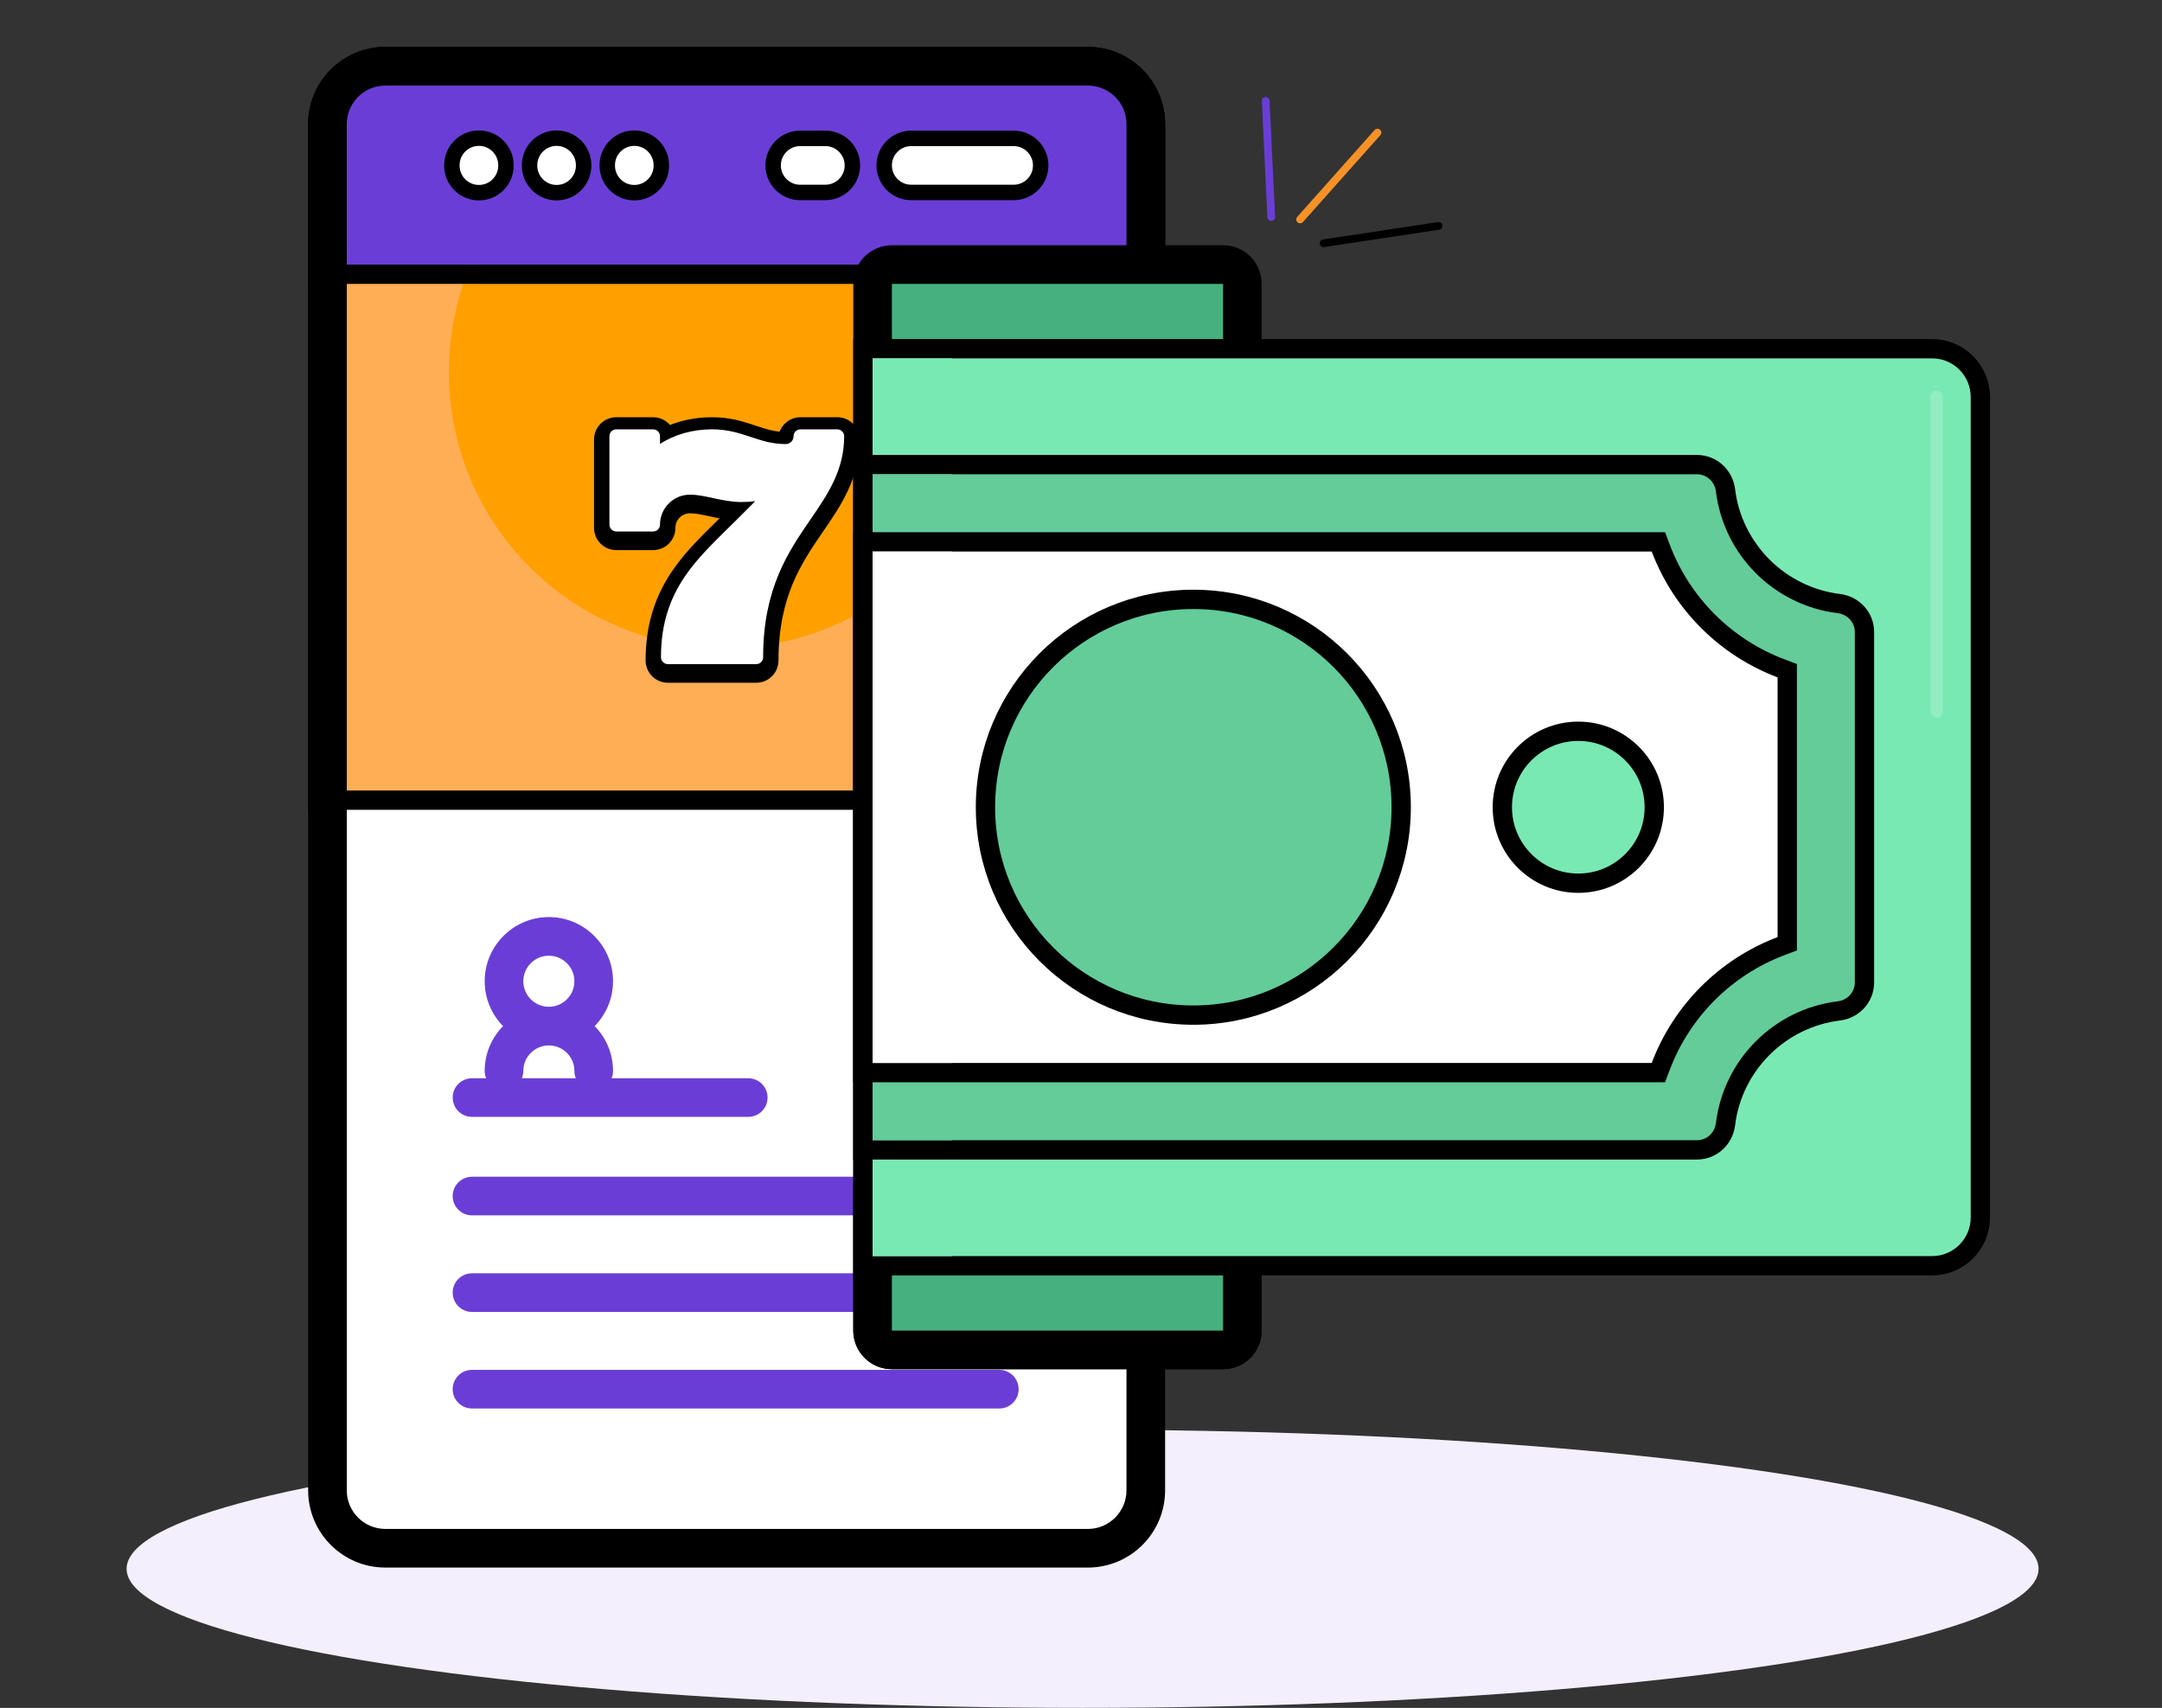 <svg width="457" height="361" viewBox="0 0 457 361" fill="none" xmlns="http://www.w3.org/2000/svg">
<rect x="0" y="0" width="457" height="361" fill="#333333" stroke="none"/>
<g clip-path="url(#clip0_271_7986)">
<ellipse cx="228.833" cy="331.608" rx="202.074" ry="29.393" fill="#F4EFFC"/>
<path d="M242.194 26.253V315.011C242.194 321.772 236.716 327.258 229.947 327.258H81.466C74.697 327.258 69.219 321.772 69.219 315.011V26.253C69.219 19.485 74.697 14.007 81.466 14.007H229.947C236.716 14.007 242.194 19.485 242.194 26.253Z" fill="white"/>
<path d="M242.194 169.136H244.235V167.095V26.247C244.235 18.36 237.844 11.959 229.947 11.959H81.466C73.569 11.959 67.177 18.36 67.177 26.247V167.095V169.136H69.219H242.194Z" fill="#FFAE56" stroke="black" stroke-width="4.082"/>
<path d="M153.191 136.956C185.395 136.956 211.5 110.85 211.5 78.646C211.5 46.443 185.395 20.337 153.191 20.337C120.988 20.337 94.882 46.443 94.882 78.646C94.882 110.85 120.988 136.956 153.191 136.956Z" fill="#FFA000"/>
<path d="M242.198 57.967H244.24V55.926V26.251C244.24 18.36 237.842 11.963 229.952 11.963H81.462C73.571 11.963 67.174 18.36 67.174 26.251V55.926V57.967H69.215H242.198Z" fill="#6A3ED6" stroke="black" stroke-width="4.082"/>
<mask id="path-6-outside-1_271_7986" maskUnits="userSpaceOnUse" x="64.215" y="9.004" width="183" height="323" fill="black">
<rect fill="white" x="64.215" y="9.004" width="183" height="323"/>
<path fill-rule="evenodd" clip-rule="evenodd" d="M242.194 315.016V167.099V55.93H242.198V26.255C242.198 23.242 241.11 20.483 239.305 18.349C239.239 18.272 239.173 18.195 239.105 18.119C236.862 15.595 233.592 14.004 229.947 14.004H81.466C77.909 14.004 74.709 15.519 72.472 17.937C70.45 20.122 69.215 23.044 69.215 26.255V55.93H69.219V167.099V315.016C69.219 321.776 74.697 327.263 81.466 327.263H229.947C236.716 327.263 242.194 321.776 242.194 315.016Z"/>
</mask>
<path d="M242.194 55.93V51.848H238.112V55.93H242.194ZM242.198 55.93V60.013H246.28V55.93H242.198ZM239.305 18.349L236.187 20.985L236.188 20.986L239.305 18.349ZM239.105 18.119L242.157 15.407L242.157 15.407L239.105 18.119ZM72.472 17.937L75.468 20.711L75.47 20.709L72.472 17.937ZM69.215 55.93H65.132V60.013H69.215V55.93ZM69.219 55.93H73.301V51.848H69.219V55.93ZM238.112 167.099V315.016H246.277V167.099H238.112ZM238.112 55.93V167.099H246.277V55.93H238.112ZM242.194 60.013H242.198V51.848H242.194V60.013ZM246.28 55.93V26.255H238.116V55.93H246.28ZM246.28 26.255C246.28 22.241 244.826 18.555 242.421 15.713L236.188 20.986C237.393 22.41 238.116 24.243 238.116 26.255H246.28ZM236.053 20.83C236.098 20.881 236.143 20.933 236.187 20.985L242.423 15.714C242.335 15.611 242.247 15.508 242.157 15.407L236.053 20.83ZM229.947 18.087C232.377 18.087 234.553 19.142 236.053 20.83L242.157 15.407C239.172 12.048 234.807 9.922 229.947 9.922V18.087ZM81.466 18.087H229.947V9.922H81.466V18.087ZM75.47 20.709C76.966 19.091 79.094 18.087 81.466 18.087V9.922C76.724 9.922 72.452 11.947 69.475 15.166L75.47 20.709ZM69.477 15.164C66.784 18.073 65.132 21.976 65.132 26.255H73.297C73.297 24.112 74.117 22.17 75.468 20.711L69.477 15.164ZM65.132 26.255V55.93H73.297V26.255H65.132ZM69.215 60.013H69.219V51.848H69.215V60.013ZM73.301 167.099V55.93H65.136V167.099H73.301ZM73.301 315.016V167.099H65.136V315.016H73.301ZM81.466 323.181C76.954 323.181 73.301 319.523 73.301 315.016H65.136C65.136 324.029 72.441 331.345 81.466 331.345V323.181ZM229.947 323.181H81.466V331.345H229.947V323.181ZM238.112 315.016C238.112 319.523 234.459 323.181 229.947 323.181V331.345C238.972 331.345 246.277 324.029 246.277 315.016H238.112Z" fill="black" mask="url(#path-6-outside-1_271_7986)"/>
<path d="M95.516 35.012C95.516 38.169 98.076 40.727 101.232 40.727C104.389 40.727 106.947 38.169 106.947 35.012V34.918C106.947 31.761 104.387 29.203 101.232 29.203C98.076 29.203 95.516 31.761 95.516 34.918V35.012Z" fill="white" stroke="black" stroke-width="3.266"/>
<path d="M111.939 35.012C111.939 38.169 114.498 40.727 117.654 40.727C120.81 40.727 123.369 38.169 123.369 35.012V34.918C123.369 31.761 120.81 29.203 117.654 29.203C114.498 29.203 111.939 31.761 111.939 34.918V35.012Z" fill="white" stroke="black" stroke-width="3.266"/>
<path d="M128.361 35.012C128.361 38.169 130.92 40.727 134.076 40.727C137.232 40.727 139.791 38.169 139.791 35.012V34.918C139.791 31.761 137.232 29.203 134.076 29.203C130.92 29.203 128.361 31.761 128.361 34.918V35.012Z" fill="white" stroke="black" stroke-width="3.266"/>
<path d="M192.612 40.681H214.264C217.42 40.681 219.979 38.121 219.979 34.965C219.979 31.809 217.421 29.25 214.264 29.25H192.612C189.454 29.25 186.896 31.809 186.896 34.965C186.896 38.121 189.454 40.681 192.612 40.681Z" fill="white" stroke="black" stroke-width="3.266"/>
<path d="M169.138 40.681H174.462C177.618 40.681 180.177 38.121 180.177 34.965C180.177 31.809 177.619 29.25 174.462 29.25H169.138C165.981 29.25 163.423 31.809 163.423 34.965C163.423 38.121 165.981 40.681 169.138 40.681Z" fill="white" stroke="black" stroke-width="3.266"/>
<path d="M158.162 236.08H99.769C97.514 236.08 95.687 234.252 95.687 231.998C95.687 229.744 97.514 227.916 99.769 227.916H158.162C160.418 227.916 162.245 229.744 162.245 231.998C162.245 234.252 160.418 236.08 158.162 236.08Z" fill="#6A3ED6"/>
<path d="M211.644 212.811C213.899 212.811 215.726 210.983 215.726 208.729C215.726 206.474 213.899 204.646 211.644 204.646C209.39 204.646 207.562 206.474 207.562 208.729C207.562 210.983 209.39 212.811 211.644 212.811Z" fill="#FF7EB8"/>
<path d="M211.232 256.899H99.769C97.514 256.899 95.687 255.071 95.687 252.817C95.687 250.563 97.514 248.735 99.769 248.735H211.232C213.487 248.735 215.315 250.563 215.315 252.817C215.315 255.071 213.487 256.899 211.232 256.899Z" fill="#6A3ED6"/>
<path d="M211.232 277.311H99.769C97.514 277.311 95.687 275.483 95.687 273.229C95.687 270.974 97.514 269.146 99.769 269.146H211.232C213.487 269.146 215.315 270.974 215.315 273.229C215.315 275.483 213.487 277.311 211.232 277.311Z" fill="#6A3ED6"/>
<path d="M211.232 297.722H99.769C97.514 297.722 95.687 295.894 95.687 293.64C95.687 291.386 97.514 289.558 99.769 289.558H211.232C213.487 289.558 215.315 291.386 215.315 293.64C215.315 295.894 213.487 297.722 211.232 297.722Z" fill="#6A3ED6"/>
<mask id="path-18-outside-2_271_7986" maskUnits="userSpaceOnUse" x="179.446" y="50.924" width="88" height="239" fill="black">
<rect fill="white" x="179.446" y="50.924" width="88" height="239"/>
<path fill-rule="evenodd" clip-rule="evenodd" d="M262.606 281.251V60.006C262.606 57.753 260.785 55.924 258.524 55.924H201.249H188.529C186.275 55.924 184.446 57.753 184.446 60.006V281.251C184.446 283.504 186.275 285.333 188.529 285.333H201.249H258.524C260.785 285.333 262.606 283.504 262.606 281.251Z"/>
</mask>
<path fill-rule="evenodd" clip-rule="evenodd" d="M262.606 281.251V60.006C262.606 57.753 260.785 55.924 258.524 55.924H201.249H188.529C186.275 55.924 184.446 57.753 184.446 60.006V281.251C184.446 283.504 186.275 285.333 188.529 285.333H201.249H258.524C260.785 285.333 262.606 283.504 262.606 281.251Z" fill="#46B17E"/>
<path d="M258.524 60.006V281.251H266.688V60.006H258.524ZM258.524 60.006V60.006H266.688C266.688 55.503 263.045 51.842 258.524 51.842V60.006ZM201.249 60.006H258.524V51.842H201.249V60.006ZM188.529 60.006H201.249V51.842H188.529V60.006ZM188.529 60.006L188.529 60.006V51.842C184.02 51.842 180.364 55.498 180.364 60.006H188.529ZM188.529 281.251V60.006H180.364V281.251H188.529ZM188.529 281.251H188.529H180.364C180.364 285.759 184.02 289.415 188.529 289.415V281.251ZM201.249 281.251H188.529V289.415H201.249V281.251ZM258.524 281.251H201.249V289.415H258.524V281.251ZM258.524 281.251V289.415C263.045 289.415 266.688 285.753 266.688 281.251H258.524Z" fill="black" mask="url(#path-18-outside-2_271_7986)"/>
<mask id="path-20-outside-3_271_7986" maskUnits="userSpaceOnUse" x="179.446" y="249.181" width="88" height="41" fill="black">
<rect fill="white" x="179.446" y="249.181" width="88" height="41"/>
<path fill-rule="evenodd" clip-rule="evenodd" d="M184.447 254.185V254.181H262.61V281.252C262.61 283.506 260.782 285.334 258.528 285.334H188.529C186.644 285.334 185.058 284.056 184.588 282.32C184.496 281.979 184.446 281.62 184.446 281.25V254.185H184.447Z"/>
</mask>
<path fill-rule="evenodd" clip-rule="evenodd" d="M184.447 254.185V254.181H262.61V281.252C262.61 283.506 260.782 285.334 258.528 285.334H188.529C186.644 285.334 185.058 284.056 184.588 282.32C184.496 281.979 184.446 281.62 184.446 281.25V254.185H184.447Z" fill="#46B17E"/>
<path d="M184.447 254.181V250.099H180.365V254.181H184.447ZM184.447 254.185V258.267H188.529V254.185H184.447ZM262.61 254.181H266.692V250.099H262.61V254.181ZM184.588 282.32L188.529 281.254L188.528 281.252L184.588 282.32ZM184.446 254.185V250.102H180.364V254.185H184.446ZM180.365 254.181V254.185H188.529V254.181H180.365ZM262.61 250.099H184.447V258.263H262.61V250.099ZM266.692 281.252V254.181H258.528V281.252H266.692ZM258.528 289.416C263.036 289.416 266.692 285.761 266.692 281.252H258.528V289.416ZM188.529 289.416H258.528V281.252H188.529V289.416ZM180.647 283.386C181.586 286.856 184.753 289.416 188.529 289.416V281.252C188.525 281.252 188.523 281.251 188.524 281.252C188.526 281.252 188.527 281.252 188.529 281.253C188.533 281.254 188.533 281.255 188.532 281.254C188.529 281.252 188.528 281.25 188.527 281.249C188.526 281.248 188.528 281.25 188.529 281.254L180.647 283.386ZM188.528 281.252C188.529 281.253 188.529 281.254 188.529 281.255C188.529 281.255 188.529 281.254 188.529 281.25H180.364C180.364 281.984 180.462 282.702 180.648 283.388L188.528 281.252ZM188.529 281.25V254.185H180.364V281.25H188.529ZM184.446 258.267H184.447V250.102H184.446V258.267Z" fill="black" mask="url(#path-20-outside-3_271_7986)"/>
<path d="M184.447 73.71H182.406V75.751V265.509V267.55H184.447H408.397C414.034 267.55 418.603 262.981 418.603 257.345V83.916C418.603 78.279 414.034 73.71 408.397 73.71H184.447Z" fill="#79E9B3" stroke="black" stroke-width="4.082"/>
<path d="M184.447 75.751H201.249V265.509H184.447V75.751Z" fill="#79E9B3"/>
<path d="M388.702 213.682L388.706 213.681C391.726 213.308 394.114 210.794 394.114 207.647V133.61C394.114 130.465 391.728 127.946 388.701 127.583C376.186 126.055 366.258 116.133 364.731 103.619L364.73 103.616C364.357 100.596 361.843 98.208 358.696 98.208H184.446H182.405V100.249V241.015V243.057H184.446H358.696C361.845 243.057 364.358 240.667 364.73 237.639L364.731 237.638C366.258 225.13 376.187 215.201 388.702 213.682Z" fill="#63CC99" stroke="black" stroke-width="4.082"/>
<path d="M184.446 100.249H201.249V241.015H184.446V100.249Z" fill="#63CC99"/>
<path d="M377.784 143.179V141.769L376.465 141.27C364.741 136.84 355.474 127.572 351.044 115.857L350.545 114.538H349.135H184.446H182.405V116.579V224.687V226.728H184.446H349.135H350.545L351.044 225.409C355.474 213.693 364.742 204.426 376.466 199.987L377.784 199.488V198.078V143.179Z" fill="white" stroke="black" stroke-width="4.082"/>
<path d="M184.446 116.579H201.249V224.687H184.446V116.579Z" fill="white"/>
<path d="M252.245 214.569C276.511 214.569 296.183 194.897 296.183 170.63C296.183 146.364 276.511 126.692 252.245 126.692C227.978 126.692 208.306 146.364 208.306 170.63C208.306 194.897 227.978 214.569 252.245 214.569Z" fill="#63CC99" stroke="black" stroke-width="4.082"/>
<path d="M333.619 186.688C342.487 186.688 349.676 179.499 349.676 170.63C349.676 161.762 342.487 154.573 333.619 154.573C324.75 154.573 317.561 161.762 317.561 170.63C317.561 179.499 324.75 186.688 333.619 186.688Z" fill="#79E9B3" stroke="black" stroke-width="4.082"/>
<path d="M129.58 207.411C129.58 199.931 123.495 193.847 116.016 193.847C108.537 193.847 102.452 199.932 102.452 207.411C102.452 211.1 103.936 214.445 106.334 216.893C103.937 219.34 102.452 222.685 102.452 226.374C102.452 228.628 104.279 230.456 106.534 230.456C108.789 230.456 110.616 228.628 110.616 226.374C110.616 223.397 113.039 220.975 116.016 220.975C118.993 220.975 121.415 223.397 121.415 226.374C121.415 228.628 123.242 230.456 125.497 230.456C127.752 230.456 129.58 228.628 129.58 226.374C129.58 222.685 128.095 219.34 125.697 216.893C128.095 214.446 129.58 211.1 129.58 207.411ZM116.016 202.012C118.993 202.012 121.415 204.434 121.415 207.411C121.415 210.388 118.993 212.81 116.016 212.81C113.039 212.81 110.616 210.388 110.616 207.411C110.616 204.434 113.038 202.012 116.016 202.012Z" fill="#6A3ED6"/>
<path d="M141.171 142.689H159.857C161.557 142.689 162.935 141.31 162.935 139.61C162.935 125.586 168.008 118.186 172.644 111.427L172.735 111.294C176.348 106.027 180.064 100.609 180.064 92.895C180.064 91.195 178.686 89.816 176.986 89.816H169.2C167.5 89.816 166.121 91.195 166.121 92.895C166.121 92.902 166.12 92.905 166.119 92.907C166.118 92.91 166.115 92.915 166.11 92.92C166.105 92.925 166.1 92.927 166.097 92.929C166.095 92.93 166.092 92.931 166.085 92.931C163.473 92.931 161.468 92.263 159.154 91.493L159.045 91.457C156.686 90.672 154.056 89.816 150.514 89.816C147.101 89.816 143.817 90.528 140.96 91.869C140.537 90.673 139.397 89.816 138.056 89.816L130.27 89.816C128.57 89.816 127.192 91.195 127.192 92.895V111.581C127.192 113.281 128.57 114.659 130.27 114.659H138.056C139.757 114.659 141.135 113.281 141.135 111.581C141.135 108.987 143.248 106.874 145.842 106.874C147.211 106.874 148.656 107.186 150.416 107.566C150.492 107.583 150.568 107.599 150.645 107.616C152.128 107.936 153.787 108.282 155.576 108.394L154.566 109.404C153.869 110.101 153.166 110.791 152.464 111.48C145.258 118.551 138.092 125.583 138.092 139.61C138.092 141.31 139.47 142.689 141.171 142.689Z" fill="black" stroke="black" stroke-width="3.25"/>
<path d="M159.857 140.374H141.171C140.368 140.374 139.717 139.723 139.717 138.92C139.717 124.312 147.764 117.814 155.715 109.863L159.642 105.936C158.729 106.056 157.762 106.116 156.743 106.116C152.652 106.116 149.12 104.559 145.842 104.559C142.351 104.559 139.51 107.399 139.51 110.891C139.51 111.694 138.859 112.345 138.056 112.345H130.27C129.468 112.345 128.817 111.694 128.817 110.891V92.205C128.817 91.402 129.468 90.751 130.27 90.751H138.056C138.859 90.751 139.51 91.402 139.51 92.205V93.841C142.547 91.854 146.407 90.751 150.514 90.751C157.037 90.751 160.181 93.865 166.085 93.865C167.001 93.865 167.746 93.12 167.746 92.205C167.746 91.402 168.397 90.751 169.2 90.751H176.986C177.789 90.751 178.439 91.402 178.439 92.205C178.439 99.415 174.974 104.468 171.305 109.817C166.62 116.647 161.311 124.389 161.311 138.92C161.311 139.723 160.66 140.374 159.857 140.374Z" fill="white"/>
<rect x="408.046" y="82.586" width="2.623" height="69.074" rx="1.312" fill="white" fill-opacity="0.19"/>
<path d="M274.814 46.383L291.167 28.027" stroke="#F59227" stroke-width="1.63" stroke-linecap="round"/>
<path d="M279.777 51.418L304.086 47.754" stroke="black" stroke-width="1.63" stroke-linecap="round"/>
<path d="M268.714 45.877L267.54 21.321" stroke="#6A3ED6" stroke-width="1.63" stroke-linecap="round"/>
</g>
<defs>
<clipPath id="clip0_271_7986">
<rect width="457" height="361" fill="white"/>
</clipPath>
</defs>
</svg>
